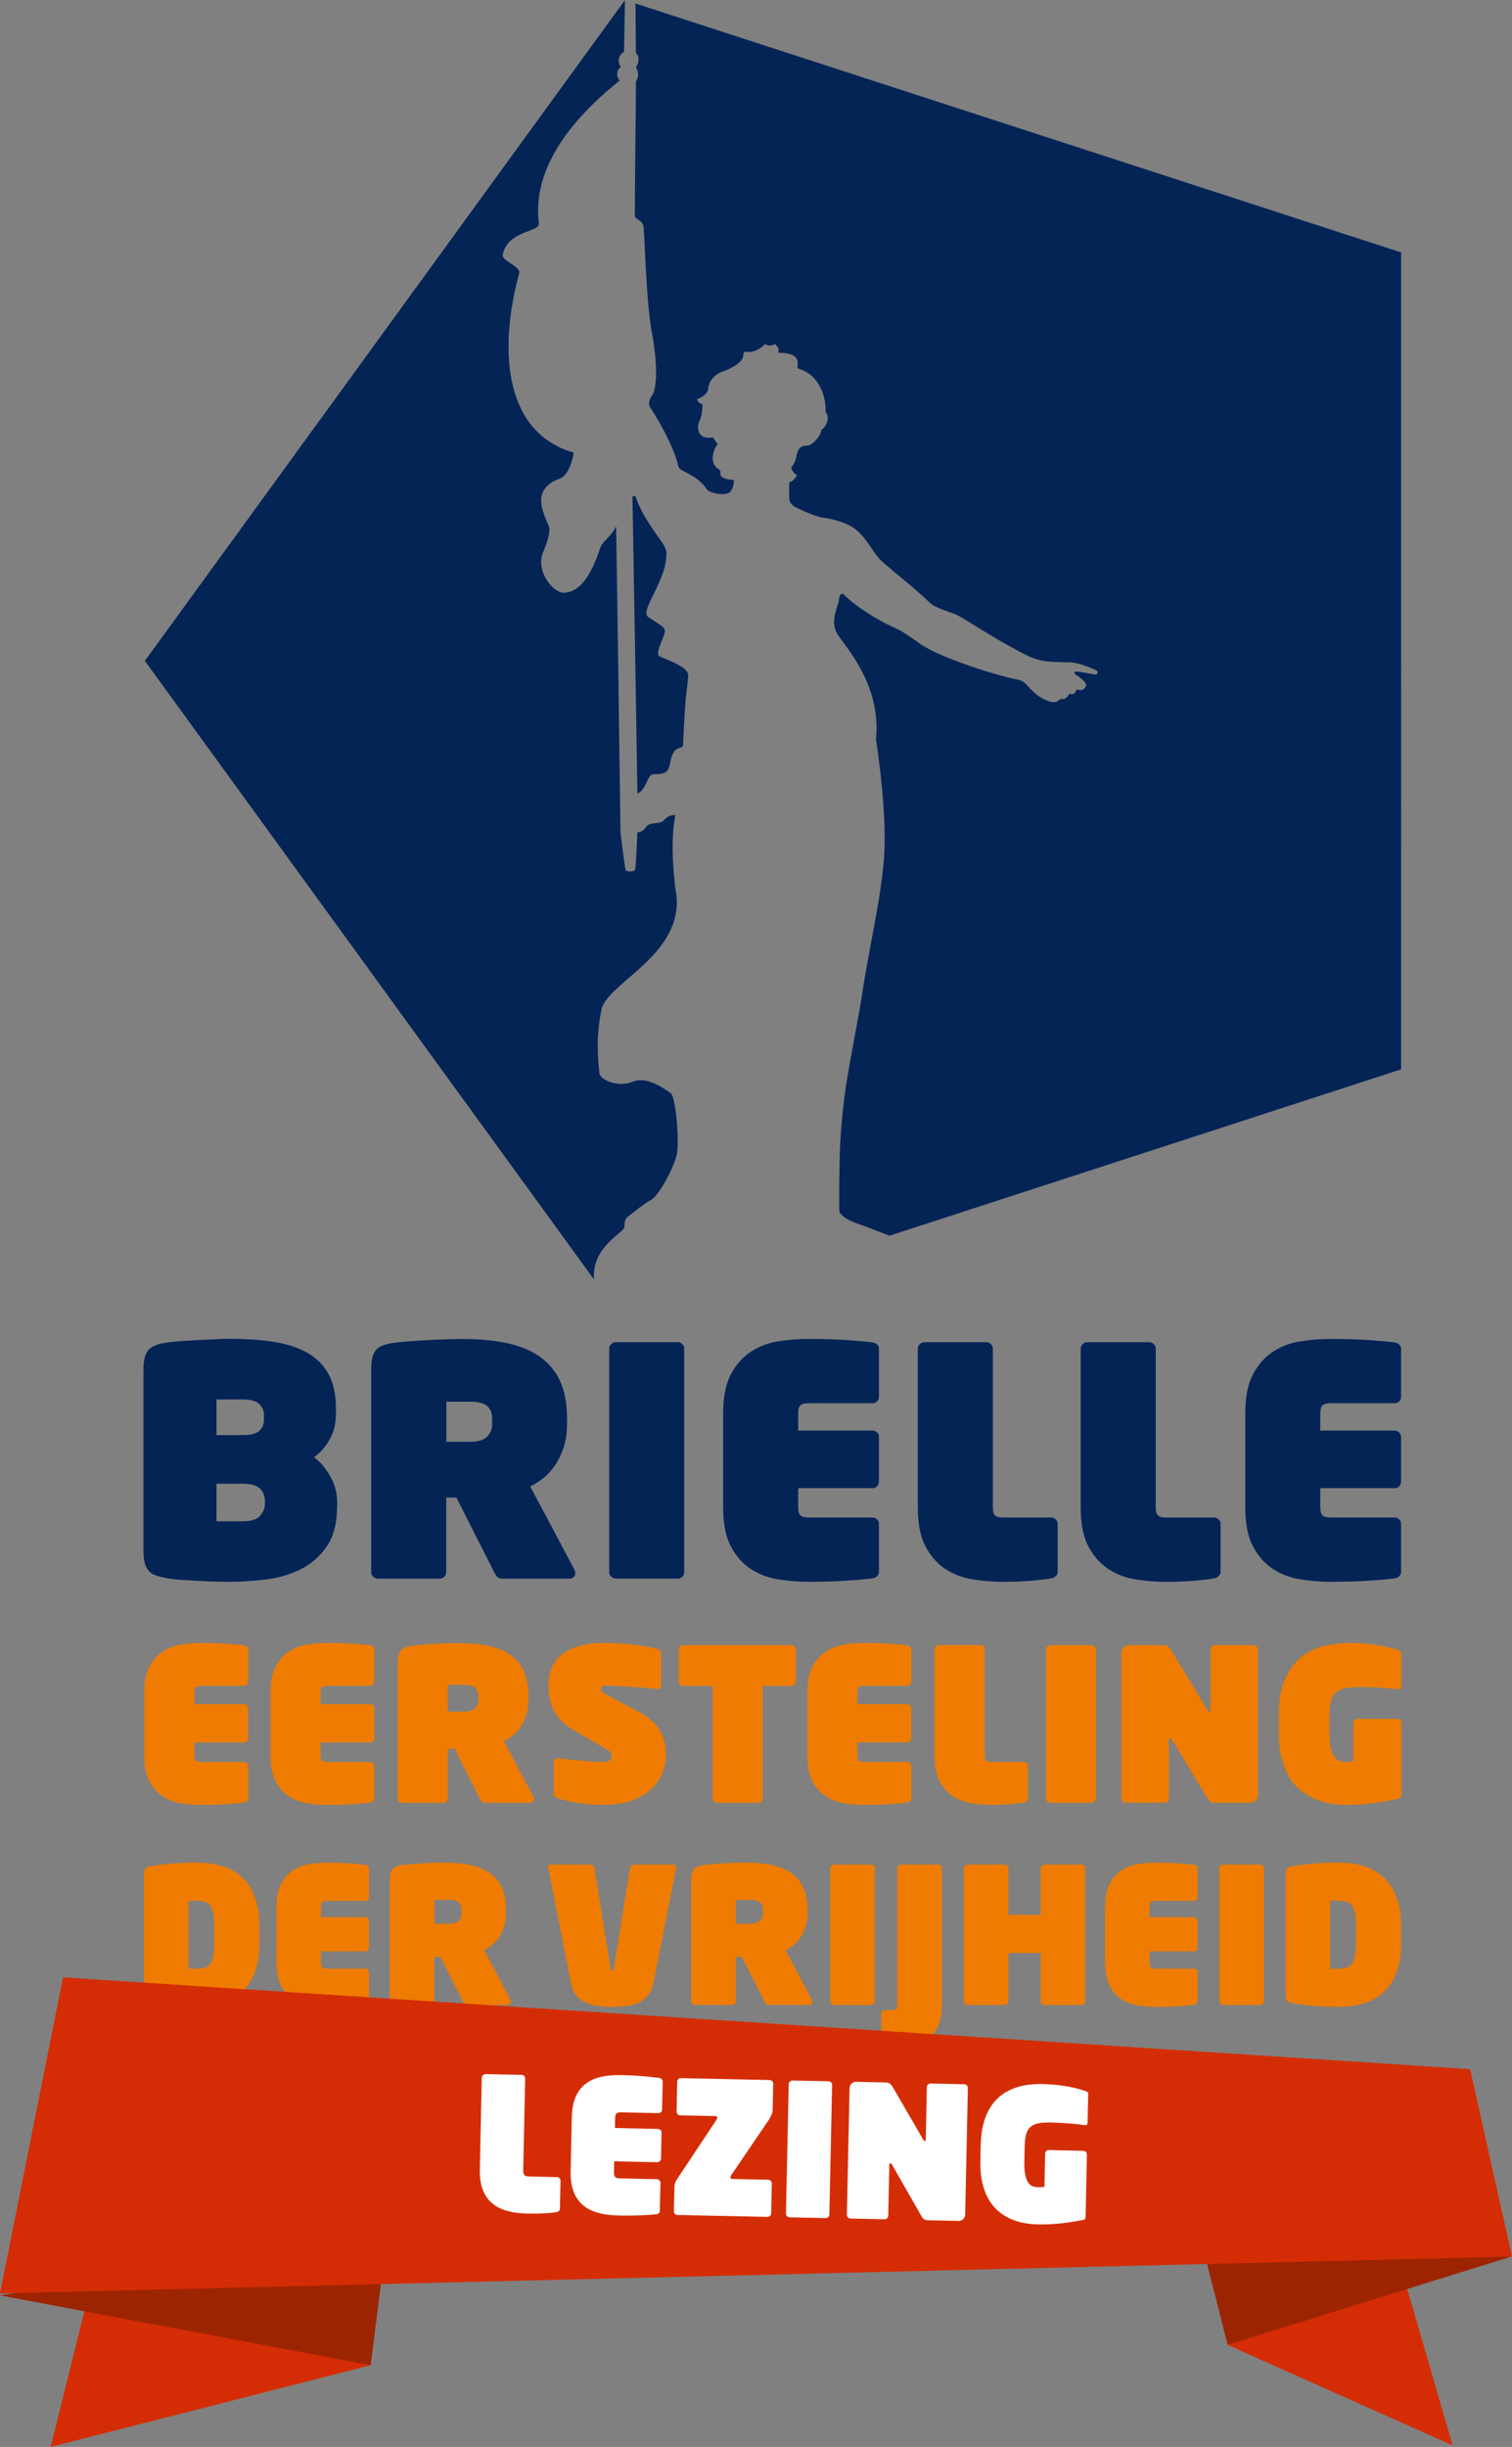 <?xml version="1.0" encoding="UTF-8"?>
<svg xmlns="http://www.w3.org/2000/svg" id="Laag_2" data-name="Laag 2" viewBox="0 0 224.08 362.37">
  <rect x="0" y="0" width="224.08" height="362.37" fill="#808080" stroke="none"/>
  <defs>
    <style>
      .cls-1 {
        fill: #9d2400;
      }

      .cls-1, .cls-2, .cls-3, .cls-4, .cls-5 {
        stroke-width: 0px;
      }

      .cls-2 {
        fill: #042456;
      }

      .cls-3 {
        fill: #ef7c00;
      }

      .cls-4 {
        fill: #fff;
      }

      .cls-5 {
        fill: #d42d06;
      }
    </style>
  </defs>
  <g id="Laag_2-2" data-name="Laag 2">
    <g>
      <polygon class="cls-5" points="181.93 347.26 215.28 362.15 208.09 337.37 181.93 347.26"></polygon>
      <polygon class="cls-1" points="223.96 334.19 181.94 347.25 178.2 332.54 223.96 334.19"></polygon>
      <polygon class="cls-5" points="54.93 350.27 7.51 362.37 13.15 339.69 54.93 350.27"></polygon>
      <polygon class="cls-1" points="0 339.93 54.93 350.27 57.44 330.43 0 339.93"></polygon>
      <path class="cls-2" d="M101.98,99.97c0,.89-.41,3.7-.38,3.72-.17,2.02-.38,6.3-.38,6.68s-.77.38-1.11.68c-.74.76-.84,2.39-.92,2.39-.18.81-.57,1.23-2.37,1.23-.92,0-1.05,2.37-2.36,2.83-.15-10.66-.73-43.85-.73-44h.46c.92,3.17,4.02,6.69,4.32,7.52.23.45.27.76.23,1.13,0,3.93-3.97,8.24-2.7,9.21.84.64,2.6,1.48,2.48,2.05,0,.98-1.69,3.46-.68,3.84.68.34,4.13,1.49,4.13,2.72M97.85,97.25c-1.01-.38.68-2.86.68-3.84.13-.57-1.63-1.41-2.48-2.05-1.27-.97,2.7-5.28,2.7-9.21.04-.36,0-.68-.23-1.13-.3-.83-3.4-4.35-4.32-7.52h-.46c0,.15.58,33.34.73,44,1.32-.46,1.45-2.83,2.36-2.83,1.8,0,2.19-.42,2.37-1.23.08,0,.17-1.64.92-2.39.34-.3,1.11-.31,1.11-.68s.21-4.66.38-6.68c-.04-.02.38-2.83.38-3.72,0-1.24-3.46-2.39-4.13-2.72M92.55,181.68c-.02-.77.15-1.22.47-1.46,1.56-1.24,2.56-2.04,3.47-2.52,1.29-.75,3.57-5.21,3.83-6.83.38-2.69-.26-8.49-.9-8.97-3.21-2.29-4.74-2.14-5.94-1.59-2.14.65-4.49-.4-4.64-1.36-.44-3.68-.32-6.56.35-9.67,1.35-4.09,12.8-8.31,10.9-17.71,0-.21-.91-6.38,0-10.87-.75,0-1.19.19-1.8.87-.59.5-1.66.18-2.33.68-.17.11-.61,1.01-1.5,1.01-.09,1.66-.13,3.81-.33,5.55-.04.3-1.35.33-1.42.05-.08-.3-.6-4.19-.75-5.54-.03-1.47-.6-45.19-.67-45.41-.54,1.39-1.93,2.23-2.21,2.94-.45.94-1.87,6.76-5.48,6.94-1.52.04-3.91-2.79-3.31-5.39.23-.9,1.13-2.56,1.13-4.05.04-1.04-3.63-5.65,1.58-7.49,1.29-.48,1.94-3,2.03-3.83-10.16-2.88-11.25-14.86-8.1-26.5.38-1.02-2.54-1.89-2.44-2.74.68-3.69,5.48-3.36,5.37-4.69-.56-4.71.66-12.12,11.99-21.18-.39-.25-.66-1.49.16-2-.68-.99-.12-1.95.46-2.21.03-.35.15-7.7.15-7.7L21.47,97.87l66.56,91.61c-.01-.32-.01-.54-.01-.6,0-4.47,4.52-6.32,4.52-7.2M207.64,37.38L94.18.52c.03,3.4.06,6.74.06,7.34.59.4.45,1.64,0,2.03.73,1.57.02,1.93,0,2.25,0,6.18-.16,12.91-.15,19.77,0,.67,1.12.59,1.28,1.65.22,2.4.35,9.89,1.12,15.06.26,1.26,1.32,7.03.32,9.68-.71.91-.69,1.57-.55,1.88.99,1.46,3.63,5.88,4.28,8.93.3.85,2.62.96,4.31,3.47.47.47,2.88.98,3.45.17.12-.17.46-.73.46-1.68-.68,0-1.73-.2-1.92-.61-.21-.34.09-.69-.23-.9-1.45-.85-1.11-2.61-.23-3.83-.23-.18-.6-.72-.68-.95-2.59.41-2.42-1.71-2.03-2.43.43-.85.45-2.48.45-2.48-.37-.13-.73-.27-.8-.8.37-.03,1.55-.68,1.63-1.45.13-1.5,1.24-2.21,1.86-2.48,1.84-.64,2.93-1.45,3.23-2.03.08-.31.15-.5.15-.68s.23-.38.23-.38c1.02.37,2.52-.51,2.93-1.1.68.35.99.25,1.56-.01.04.09.4.58.46.59v.71c4.01,0,2.46,2.19,2.93,2.34,3.59,1.07,4.05,4.92,4.05,5.85,0,.17,0,.35-.01.52.75.97.1,2.25-.62,2.73-.04.85-1.34,2.32-2.07,2.3-1.09.04-1.34.44-1.6,1.45,0,.29-.37,1.48-.78,1.75,0,.4.52,1.14.84,1.14-.04.25-.61,1.07-1.15,1.07v2.45c0,.56.54,1.12,1.13,1.35.53.27,2.83,1.42,4.28,1.53,1.2.16,3.01.71,4.05,1.4,1.59,1.01,2.76,3.23,3.6,4.28.8,1.08,4.99,4.15,7.88,6.95.67.58,2.48,1.2,3.6,1.58,1.29.47,5.18,3.38,11.03,6.3.62.28,1.94.68,2.48.68,0,.08,2.54.18,3.63.18,1.04,0,3.15.84,3.81,1.16.46.25.1.69-.13.64-.62-.08-2.4-.45-2.81-.44-.28.01-.47.18-.01.52.08.06,1.06.67,1.38,1.19.28.47-.24,1.29-1.23.95-.17-.04-.3.96-1.1.64-.16-.06-.51,1.02-1.27.72-.11-.04-.64.83-1.82.39-1.18-.43-1.99-.98-3.21-2.34-.29-.28-.51-.63-1.27-.84-3.28-.59-11.21-3.24-13.73-4.79-.54-.27-1.07-.64-1.35-.9-1.33-.9-2.05-1.35-2.65-1.72-3.57-1.52-6.95-3.89-8.23-5.27-.29-.17-.61.08-.65.64-.17,1.34-1.5,3.47-.17,5.4,1.27,1.94,6.4,7.5,5.63,15.37.11,1.12,1.88,11.95,1.07,18.91-.6,6.1-2.3,13.03-3.2,19.39-.41,2.61-2,10.73-2.38,13.48-.48,3.37-.87,7.64-.89,11.26-.08,2.57-.05,6.26-.05,6.86.01.56,1.06,1.25,2.12,1.68,1.63.58,3.58,1.33,5.32,2.01l75.83-24.64V37.38ZM97.85,97.25c-1.01-.38.68-2.86.68-3.84.13-.57-1.63-1.41-2.48-2.05-1.27-.97,2.7-5.28,2.7-9.21.04-.36,0-.68-.23-1.13-.3-.83-3.4-4.35-4.32-7.52h-.46c0,.15.58,33.34.73,44,1.32-.46,1.45-2.83,2.36-2.83,1.8,0,2.19-.42,2.37-1.23.08,0,.17-1.64.92-2.39.34-.3,1.11-.31,1.11-.68s.21-4.66.38-6.68c-.04-.02.38-2.83.38-3.72,0-1.24-3.46-2.39-4.13-2.72"></path>
      <path class="cls-2" d="M49.96,223.04c0,2.48-.5,4.46-1.51,5.94-1.01,1.48-2.29,2.61-3.84,3.39-1.56.79-3.28,1.3-5.16,1.53-1.89.24-3.69.35-5.42.35-.44,0-1.05,0-1.84-.02-.79-.02-1.64-.05-2.57-.1-.93-.05-1.84-.1-2.73-.16-.9-.06-1.67-.16-2.33-.28-.63-.13-1.15-.27-1.58-.42-.42-.16-.76-.39-1.01-.71-.25-.32-.43-.71-.54-1.18-.11-.47-.17-1.07-.17-1.79v-26.68c0-.72.05-1.32.17-1.79.11-.47.29-.86.54-1.16.25-.3.59-.53,1.01-.71.42-.17.95-.31,1.58-.4.6-.1,1.34-.17,2.24-.24.9-.06,1.81-.12,2.73-.17.93-.05,1.8-.08,2.62-.12.82-.03,1.45-.05,1.89-.05,2.42,0,4.6.15,6.53.45,1.93.3,3.58.83,4.95,1.6,1.37.77,2.42,1.82,3.16,3.16.74,1.34,1.11,3.04,1.11,5.11v.75c0,1.48-.32,2.77-.97,3.89s-1.41,1.97-2.29,2.57c.88.63,1.67,1.56,2.38,2.78.71,1.22,1.06,2.53,1.06,3.91v.52ZM39.12,209.52c0-.57-.22-1.08-.66-1.56-.44-.47-1.27-.71-2.5-.71h-3.87v5.28h3.87c1.23,0,2.06-.22,2.5-.66.44-.44.66-.97.66-1.6v-.75ZM39.26,222.33c0-.79-.24-1.41-.73-1.89-.49-.47-1.34-.71-2.57-.71h-3.87v5.56h3.87c1.26,0,2.12-.27,2.59-.82s.71-1.17.71-1.86v-.28Z"></path>
      <path class="cls-2" d="M85.27,232.94c0,.25-.09.45-.26.61-.17.16-.37.24-.59.24h-9.89c-.44,0-.73-.1-.88-.28-.14-.19-.28-.41-.4-.66l-5.61-11.07h-1.51v11.07c0,.25-.09.47-.28.66-.19.19-.41.28-.66.28h-9.19c-.25,0-.48-.1-.68-.28-.21-.19-.31-.41-.31-.66v-29.97c0-.72.05-1.32.16-1.79.11-.47.29-.85.54-1.15.25-.3.59-.53,1.02-.69.42-.16.95-.28,1.58-.38.41-.06,1.02-.13,1.84-.19.82-.06,1.72-.13,2.71-.19.99-.06,2-.11,3.02-.14,1.02-.03,1.94-.05,2.76-.05,2.36,0,4.49.2,6.4.59,1.9.39,3.52,1.05,4.86,1.96,1.34.91,2.36,2.11,3.07,3.6.71,1.49,1.06,3.36,1.06,5.59v.94c0,1.26-.17,2.39-.5,3.39-.33,1-.76,1.88-1.28,2.64-.52.75-1.1,1.39-1.75,1.91-.65.52-1.29.92-1.92,1.2l6.53,12.3c.09.19.14.36.14.52M72.93,210.08c0-.82-.24-1.44-.73-1.86-.49-.42-1.33-.64-2.52-.64h-3.53v5.94h3.53c1.19,0,2.03-.26,2.52-.78.49-.52.73-1.09.73-1.72v-.94Z"></path>
      <path class="cls-2" d="M101.12,233.5c-.19.19-.41.28-.66.28h-9.19c-.25,0-.48-.1-.68-.28-.21-.19-.31-.41-.31-.66v-33.13c0-.25.1-.47.31-.66.2-.19.43-.28.68-.28h9.19c.25,0,.47.09.66.28.19.19.28.41.28.66v33.13c0,.25-.1.47-.28.66"></path>
      <path class="cls-2" d="M129.98,233.43c-.19.17-.41.27-.66.31-.97.13-2.28.24-3.91.35-1.64.11-3.49.16-5.56.16-1.48,0-2.97-.12-4.48-.35-1.51-.24-2.87-.75-4.08-1.53-1.21-.79-2.2-1.9-2.97-3.35-.77-1.44-1.15-3.38-1.15-5.8v-13.9c0-2.42.38-4.35,1.15-5.8.77-1.44,1.76-2.56,2.97-3.35,1.21-.79,2.57-1.3,4.08-1.53,1.51-.24,3-.35,4.48-.35,2.07,0,3.93.05,5.56.16,1.63.11,2.94.23,3.91.35.25.03.47.14.66.31.19.17.28.39.28.64v7.12c0,.25-.1.47-.28.66-.19.19-.41.28-.66.28h-9.47c-.6,0-1.01.1-1.23.31-.22.2-.33.61-.33,1.2v2.54h11.03c.25,0,.47.1.66.28.19.19.28.41.28.66v6.65c0,.25-.1.47-.28.66-.19.19-.41.28-.66.28h-11.03v2.83c0,.6.11,1,.33,1.2.22.21.63.31,1.23.31h9.47c.25,0,.47.1.66.28.19.19.28.41.28.66v7.12c0,.25-.1.46-.28.64"></path>
      <path class="cls-2" d="M156.48,233.41c-.19.16-.41.27-.66.33-.94.16-2.06.28-3.35.38-1.29.1-2.55.14-3.77.14-1.48,0-2.97-.12-4.48-.35-1.51-.24-2.87-.75-4.08-1.53-1.21-.79-2.2-1.9-2.97-3.35-.77-1.45-1.15-3.38-1.15-5.8v-23.52c0-.25.1-.47.31-.66.2-.19.43-.28.68-.28h9.19c.25,0,.47.1.66.28.19.19.28.41.28.66v23.52c0,.6.11,1,.33,1.2.22.2.63.31,1.22.31h7.12c.25,0,.47.09.66.28.19.19.28.41.28.66v7.12c0,.25-.1.45-.28.61"></path>
      <path class="cls-2" d="M180.62,233.41c-.19.16-.41.27-.66.33-.94.16-2.06.28-3.35.38-1.29.1-2.55.14-3.77.14-1.48,0-2.97-.12-4.48-.35-1.51-.24-2.87-.75-4.08-1.53-1.21-.79-2.2-1.9-2.97-3.35-.77-1.45-1.15-3.38-1.15-5.8v-23.52c0-.25.1-.47.31-.66.2-.19.43-.28.68-.28h9.19c.25,0,.47.1.66.28.19.19.28.41.28.66v23.52c0,.6.11,1,.33,1.2.22.2.63.31,1.22.31h7.12c.25,0,.47.09.66.28.19.19.28.41.28.66v7.12c0,.25-.1.45-.28.61"></path>
      <path class="cls-2" d="M207.36,233.43c-.19.17-.41.27-.66.31-.97.13-2.28.24-3.91.35-1.64.11-3.49.16-5.56.16-1.48,0-2.97-.12-4.48-.35-1.51-.24-2.87-.75-4.08-1.53-1.21-.79-2.2-1.9-2.97-3.35-.77-1.44-1.15-3.38-1.15-5.8v-13.9c0-2.42.38-4.35,1.15-5.8.77-1.44,1.76-2.56,2.97-3.35,1.21-.79,2.57-1.3,4.08-1.53,1.51-.24,3-.35,4.48-.35,2.07,0,3.93.05,5.56.16,1.63.11,2.94.23,3.91.35.25.03.47.14.66.31.19.17.28.39.28.64v7.12c0,.25-.1.47-.28.66-.19.19-.41.28-.66.28h-9.47c-.6,0-1.01.1-1.23.31-.22.2-.33.61-.33,1.2v2.54h11.03c.25,0,.47.1.66.28.19.19.28.41.28.66v6.65c0,.25-.1.47-.28.66-.19.19-.41.28-.66.28h-11.03v2.83c0,.6.11,1,.33,1.2.22.21.63.31,1.23.31h9.47c.25,0,.47.1.66.28.19.19.28.41.28.66v7.12c0,.25-.1.46-.28.64"></path>
      <path class="cls-3" d="M36.61,266.75c-.13.12-.27.18-.44.2-.65.08-1.52.16-2.61.24-1.09.07-2.32.11-3.71.11-.99,0-1.98-.08-2.99-.24-1-.16-1.91-.5-2.72-1.02-.81-.52-1.47-1.27-1.98-2.23-.51-.96-.77-2.25-.77-3.87v-9.27c0-1.61.26-2.9.77-3.87.51-.96,1.17-1.71,1.98-2.23.81-.52,1.71-.86,2.72-1.02,1.01-.16,2-.24,2.99-.24,1.38,0,2.62.04,3.71.11,1.09.07,1.96.15,2.61.23.17.02.31.09.44.21.13.12.19.26.19.42v4.75c0,.17-.06.31-.19.44-.13.13-.27.19-.44.19h-6.32c-.4,0-.67.07-.82.2-.15.14-.22.4-.22.8v1.7h7.35c.17,0,.31.06.44.19.13.13.19.27.19.44v4.43c0,.17-.06.32-.19.44-.13.13-.27.19-.44.19h-7.35v1.88c0,.4.07.67.22.8.15.14.42.21.82.21h6.32c.17,0,.31.06.44.19.13.13.19.27.19.44v4.75c0,.17-.06.31-.19.42"></path>
      <path class="cls-3" d="M55.31,266.75c-.13.12-.27.18-.44.2-.65.08-1.52.16-2.61.24-1.09.07-2.32.11-3.71.11-.99,0-1.98-.08-2.99-.24-1-.16-1.91-.5-2.72-1.02-.81-.52-1.47-1.27-1.98-2.23-.51-.96-.77-2.25-.77-3.87v-9.27c0-1.61.26-2.9.77-3.87.51-.96,1.17-1.71,1.98-2.23.81-.52,1.71-.86,2.72-1.02,1.01-.16,2-.24,2.99-.24,1.38,0,2.62.04,3.71.11,1.09.07,1.96.15,2.61.23.17.02.31.09.44.21.13.12.19.26.19.42v4.75c0,.17-.06.31-.19.44-.13.13-.27.19-.44.19h-6.32c-.4,0-.67.07-.82.2-.15.14-.22.4-.22.8v1.7h7.35c.17,0,.31.06.44.19.13.13.19.27.19.44v4.43c0,.17-.06.32-.19.44-.13.13-.27.19-.44.19h-7.35v1.88c0,.4.07.67.22.8.15.14.42.21.82.21h6.32c.17,0,.31.06.44.19.13.13.19.27.19.44v4.75c0,.17-.06.31-.19.42"></path>
      <path class="cls-3" d="M79.12,266.42c0,.17-.06.3-.17.41-.12.1-.25.16-.39.16h-6.6c-.29,0-.49-.06-.58-.19-.1-.13-.18-.27-.27-.44l-3.74-7.38h-1.01v7.38c0,.17-.06.31-.19.44s-.27.19-.44.19h-6.13c-.17,0-.32-.06-.46-.19-.14-.13-.2-.27-.2-.44v-19.98c0-.48.04-.88.11-1.19.07-.31.19-.57.36-.77.17-.2.39-.35.68-.46.28-.1.64-.19,1.06-.25.27-.04.68-.08,1.23-.13.54-.04,1.15-.08,1.81-.13.66-.04,1.33-.07,2.02-.09.68-.02,1.3-.03,1.84-.03,1.57,0,2.99.13,4.26.39,1.27.26,2.35.7,3.24,1.3.89.61,1.57,1.41,2.05,2.4.47.99.71,2.23.71,3.72v.63c0,.84-.11,1.59-.33,2.26-.22.67-.5,1.26-.85,1.76-.35.5-.74.93-1.17,1.27-.43.35-.86.61-1.28.8l4.35,8.2c.06.13.09.24.09.35M70.89,251.18c0-.54-.16-.96-.49-1.24-.33-.28-.89-.42-1.68-.42h-2.36v3.96h2.36c.8,0,1.36-.17,1.68-.52.32-.35.49-.73.49-1.15v-.63Z"></path>
      <path class="cls-3" d="M98.7,259.79c0,.92-.17,1.83-.52,2.73-.35.9-.89,1.7-1.62,2.4-.73.7-1.68,1.27-2.84,1.71-1.16.44-2.57.66-4.23.66-1.36,0-2.61-.09-3.74-.27-1.13-.18-2.14-.4-3.02-.68-.17-.04-.32-.12-.46-.22-.14-.1-.2-.24-.2-.41v-4.68c0-.17.05-.33.14-.47.09-.15.27-.2.52-.16.34.04.78.09,1.32.14.54.05,1.13.11,1.77.17.64.06,1.28.12,1.92.16.64.04,1.22.06,1.74.06.46,0,.77-.09.93-.27.16-.18.24-.41.24-.71,0-.17-.06-.32-.17-.45-.12-.14-.35-.31-.71-.52l-4.71-2.73c-.75-.44-1.37-.91-1.85-1.41-.48-.5-.86-1.03-1.15-1.59-.28-.55-.48-1.13-.6-1.73-.12-.6-.17-1.21-.17-1.84,0-.86.13-1.68.39-2.45.26-.78.71-1.45,1.35-2.03.64-.58,1.5-1.04,2.59-1.38,1.09-.35,2.45-.52,4.09-.52.67,0,1.38.03,2.14.08.75.05,1.48.12,2.18.21.7.08,1.34.18,1.92.28.58.11,1.04.21,1.4.31.17.04.31.12.44.22.13.11.19.24.19.41v4.68c0,.19-.04.35-.11.49-.07.14-.25.18-.52.14-.42-.04-.94-.09-1.57-.14-.63-.05-1.29-.11-2-.16-.7-.05-1.41-.09-2.12-.13-.71-.03-1.36-.05-1.95-.05-.27,0-.45.05-.53.16-.08.11-.13.22-.13.35,0,.15.06.28.19.41s.45.33.97.6l4.46,2.36c1.42.76,2.45,1.64,3.08,2.67.63,1.03.94,2.22.94,3.58"></path>
      <path class="cls-3" d="M117.76,249.48c-.14.13-.29.19-.45.19h-4.27v16.69c0,.17-.06.31-.19.44-.13.13-.27.19-.44.19h-6.15c-.17,0-.32-.06-.44-.19-.13-.13-.19-.27-.19-.44v-16.69h-4.4c-.17,0-.31-.06-.44-.19-.13-.13-.19-.27-.19-.44v-4.78c0-.17.07-.31.19-.44.13-.13.27-.19.44-.19h16.09c.17,0,.32.06.45.19s.2.27.2.44v4.78c0,.17-.07.31-.2.44"></path>
      <path class="cls-3" d="M134.87,266.75c-.13.12-.27.18-.44.2-.65.08-1.52.16-2.61.24-1.09.07-2.32.11-3.71.11-.99,0-1.98-.08-2.99-.24-1-.16-1.91-.5-2.72-1.02-.81-.52-1.47-1.27-1.98-2.23-.51-.96-.77-2.25-.77-3.87v-9.27c0-1.61.26-2.9.77-3.87.51-.96,1.17-1.71,1.98-2.23.81-.52,1.71-.86,2.72-1.02,1.01-.16,2-.24,2.99-.24,1.38,0,2.62.04,3.71.11,1.09.07,1.96.15,2.61.23.17.02.31.09.44.21.13.12.19.26.19.42v4.75c0,.17-.06.31-.19.44-.13.13-.27.19-.44.19h-6.32c-.4,0-.67.07-.82.2-.15.14-.22.4-.22.8v1.7h7.35c.17,0,.31.06.44.19.13.13.19.27.19.44v4.43c0,.17-.06.32-.19.44-.13.13-.27.19-.44.19h-7.35v1.88c0,.4.07.67.22.8.15.14.42.21.82.21h6.32c.17,0,.31.06.44.19.13.13.19.27.19.44v4.75c0,.17-.06.31-.19.42"></path>
      <path class="cls-3" d="M152.15,266.73c-.13.11-.27.18-.44.22-.63.1-1.37.19-2.23.25-.86.06-1.7.09-2.51.09-.99,0-1.98-.08-2.99-.24-1.01-.16-1.91-.5-2.72-1.02-.81-.52-1.47-1.27-1.98-2.23-.51-.96-.77-2.25-.77-3.87v-15.68c0-.17.07-.31.2-.44.14-.13.29-.19.46-.19h6.13c.17,0,.31.06.44.19.13.13.19.27.19.44v15.68c0,.4.07.67.22.8.15.14.42.2.82.2h4.74c.17,0,.31.06.44.19.13.13.19.27.19.44v4.75c0,.17-.06.3-.19.41"></path>
      <path class="cls-3" d="M162.23,266.8c-.13.13-.27.19-.44.19h-6.13c-.17,0-.32-.06-.46-.19s-.2-.27-.2-.44v-22.09c0-.17.07-.31.2-.44s.29-.19.46-.19h6.13c.17,0,.31.06.44.19s.19.27.19.44v22.09c0,.17-.06.31-.19.44"></path>
      <path class="cls-3" d="M186.1,266.65c-.22.22-.48.33-.77.33h-5.4c-.23,0-.43-.07-.6-.2-.17-.14-.31-.3-.41-.49l-5.21-8.64c-.1-.17-.21-.25-.32-.25s-.16.1-.16.28v8.67c0,.17-.07.31-.2.44-.14.13-.29.19-.45.19h-5.73c-.17,0-.32-.06-.45-.19-.14-.13-.2-.27-.2-.44v-21.62c0-.29.11-.55.33-.77.22-.22.48-.33.77-.33h5.15c.29,0,.53.09.72.27.19.18.35.38.47.61l5.28,8.67c.08.15.15.23.19.25.04.02.09.03.13.03s.08,0,.11-.03c.03-.02.05-.11.05-.25v-8.92c0-.17.06-.31.19-.44.13-.13.27-.19.44-.19h5.78c.17,0,.32.06.44.19.13.13.19.27.19.44v21.62c0,.29-.11.55-.33.77"></path>
      <path class="cls-3" d="M207.59,266.23c-.07.06-.26.13-.55.19-.96.21-2.09.41-3.36.6-1.28.19-2.66.28-4.15.28-.67,0-1.38-.05-2.14-.16-.75-.11-1.5-.3-2.23-.6-.73-.29-1.44-.69-2.12-1.18-.68-.49-1.28-1.14-1.81-1.93-.52-.79-.94-1.75-1.24-2.86-.3-1.11-.46-2.42-.46-3.93v-2.67c0-2.3.34-4.15,1.02-5.55.68-1.39,1.53-2.47,2.56-3.22,1.02-.75,2.14-1.25,3.35-1.51,1.2-.25,2.33-.38,3.38-.38,1.7,0,3.15.11,4.35.33,1.2.22,2.15.43,2.84.64.31.11.5.19.56.27.06.07.1.22.1.42v4.62c0,.23-.03.39-.1.49-.06.1-.21.12-.44.08-.23-.02-.56-.05-.99-.1-.43-.04-.9-.08-1.41-.11-.51-.03-1.05-.06-1.6-.08-.56-.02-1.07-.03-1.56-.03-.86,0-1.58.05-2.15.16-.58.11-1.04.31-1.4.61-.36.3-.61.72-.77,1.26-.16.53-.24,1.23-.24,2.09v2.73c0,1.03.08,1.83.25,2.4.17.58.38,1,.63,1.27.25.27.52.43.82.49.29.05.55.08.79.08.15,0,.32,0,.52-.01.2-.01.37-.04.52-.08v-5.66c0-.17.06-.32.19-.44.13-.13.27-.19.44-.19h5.88c.17,0,.31.06.44.19.13.13.19.27.19.44v10.52c0,.27-.04.44-.11.5"></path>
      <path class="cls-3" d="M38.45,287.8c0,1.66-.22,3.09-.67,4.28-.45,1.2-1.08,2.17-1.89,2.92-.81.76-1.79,1.31-2.93,1.67-1.14.35-2.4.53-3.78.53-1.51,0-2.81-.05-3.91-.16-1.09-.1-2.08-.23-2.95-.38-.34-.06-.58-.16-.74-.32-.16-.16-.24-.45-.24-.88v-17.89c0-.43.08-.72.24-.88.16-.16.4-.27.74-.32.88-.15,1.86-.28,2.95-.38,1.09-.1,2.39-.15,3.91-.15,1.38,0,2.64.18,3.78.53,1.14.35,2.11.91,2.93,1.67.81.76,1.44,1.73,1.89,2.92.45,1.2.67,2.63.67,4.28v2.55ZM31.76,285.26c0-.75-.04-1.36-.13-1.85-.08-.49-.22-.87-.42-1.15-.2-.28-.46-.48-.8-.59-.34-.11-.75-.17-1.23-.17h-1.23v10.05h1.23c.48,0,.9-.06,1.23-.17.34-.11.6-.31.8-.59.2-.28.34-.66.42-1.15.09-.48.13-1.1.13-1.85v-2.55Z"></path>
      <path class="cls-3" d="M54.52,296.72c-.11.1-.24.16-.39.18-.58.08-1.35.15-2.32.21-.97.07-2.07.1-3.3.1-.88,0-1.76-.07-2.66-.21-.9-.14-1.7-.44-2.42-.91-.72-.47-1.31-1.13-1.76-1.99-.46-.86-.69-2.01-.69-3.44v-8.26c0-1.44.23-2.59.69-3.44.46-.86,1.05-1.52,1.76-1.99.72-.47,1.53-.77,2.42-.91.9-.14,1.78-.21,2.66-.21,1.23,0,2.33.03,3.3.1.97.07,1.75.14,2.32.21.15.02.28.08.39.18s.17.23.17.38v4.23c0,.15-.06.28-.17.39s-.24.17-.39.17h-5.63c-.36,0-.6.06-.73.18-.13.12-.2.36-.2.71v1.51h6.55c.15,0,.28.06.39.17.11.11.17.24.17.39v3.95c0,.15-.06.28-.17.39-.11.11-.24.17-.39.17h-6.55v1.68c0,.35.07.59.2.71.13.12.37.18.73.18h5.63c.15,0,.28.05.39.17.11.11.17.24.17.39v4.22c0,.15-.06.28-.17.38"></path>
      <path class="cls-3" d="M75.74,296.43c0,.15-.05.27-.15.36-.1.09-.22.14-.35.14h-5.88c-.26,0-.44-.06-.52-.17-.08-.11-.16-.24-.24-.39l-3.33-6.58h-.9v6.58c0,.15-.06.28-.17.39-.11.11-.24.17-.39.17h-5.46c-.15,0-.28-.06-.41-.17-.12-.11-.18-.24-.18-.39v-17.81c0-.43.03-.78.1-1.06.07-.28.17-.51.32-.69.15-.18.35-.31.6-.41.25-.09.56-.17.94-.22.24-.04.61-.08,1.09-.11.49-.04,1.02-.08,1.61-.11.59-.04,1.19-.07,1.79-.09.61-.02,1.15-.03,1.64-.03,1.4,0,2.67.12,3.8.35,1.13.23,2.09.62,2.89,1.16.79.54,1.4,1.26,1.82,2.14.42.89.63,1.99.63,3.32v.56c0,.75-.1,1.42-.3,2.02-.2.6-.45,1.12-.76,1.57-.31.45-.66.83-1.04,1.13-.38.31-.76.54-1.14.71l3.88,7.31c.06.11.08.22.08.31M68.41,282.85c0-.49-.14-.85-.43-1.11-.29-.25-.79-.38-1.5-.38h-2.1v3.53h2.1c.71,0,1.21-.15,1.5-.46.29-.31.43-.65.43-1.02v-.56Z"></path>
      <path class="cls-3" d="M100.15,276.3c.07.11.08.24.04.39l-3.33,16.91c-.15.71-.39,1.3-.73,1.76-.34.47-.76.84-1.27,1.11-.51.27-1.12.46-1.81.57-.69.11-1.47.17-2.32.17s-1.63-.06-2.32-.17c-.69-.11-1.3-.3-1.82-.57-.52-.27-.95-.64-1.29-1.11-.34-.47-.57-1.05-.7-1.76l-3.33-16.91c-.04-.15-.03-.28.04-.39.07-.11.19-.17.38-.17h5.82c.15,0,.28.06.38.17s.17.24.21.39l2.38,14.78c.02.11.04.2.07.27.03.07.09.1.18.1s.15-.03.18-.1c.03-.07.05-.15.07-.27l2.38-14.78c.04-.15.11-.28.21-.39.1-.11.23-.17.38-.17h5.82c.19,0,.31.06.38.17"></path>
      <path class="cls-3" d="M120.41,296.43c0,.15-.05.27-.15.36-.1.09-.22.14-.35.14h-5.88c-.26,0-.44-.06-.52-.17-.08-.11-.16-.24-.24-.39l-3.33-6.58h-.9v6.58c0,.15-.06.28-.17.39-.11.11-.24.17-.39.17h-5.46c-.15,0-.28-.06-.41-.17-.12-.11-.18-.24-.18-.39v-17.81c0-.43.03-.78.1-1.06.07-.28.17-.51.32-.69.15-.18.35-.31.6-.41.25-.09.56-.17.94-.22.24-.04.61-.08,1.09-.11.49-.04,1.02-.08,1.61-.11.59-.04,1.19-.07,1.79-.09.61-.02,1.15-.03,1.64-.03,1.4,0,2.67.12,3.8.35,1.13.23,2.09.62,2.89,1.16.79.54,1.4,1.26,1.82,2.14.42.89.63,1.99.63,3.32v.56c0,.75-.1,1.42-.3,2.02-.2.6-.45,1.12-.76,1.57-.31.45-.66.83-1.04,1.13-.38.31-.77.54-1.14.71l3.88,7.31c.06.11.08.22.08.31M113.07,282.85c0-.49-.14-.85-.43-1.11-.29-.25-.79-.38-1.5-.38h-2.1v3.53h2.1c.71,0,1.21-.15,1.5-.46.29-.31.43-.65.43-1.02v-.56Z"></path>
      <path class="cls-3" d="M129.48,296.76c-.11.11-.24.17-.39.17h-5.46c-.15,0-.29-.06-.41-.17-.12-.11-.18-.24-.18-.39v-19.68c0-.15.06-.28.18-.39.12-.11.26-.17.41-.17h5.46c.15,0,.28.06.39.17.11.11.17.24.17.39v19.68c0,.15-.06.28-.17.39"></path>
      <path class="cls-3" d="M139.22,299.58c-.26.76-.63,1.36-1.09,1.82-.47.46-1.03.79-1.68.99-.65.2-1.37.31-2.16.31-.41,0-.91-.01-1.51-.03-.6-.02-1.13-.07-1.6-.14-.15-.04-.28-.1-.39-.2-.11-.09-.17-.21-.17-.36v-3.75c0-.15.06-.28.17-.39.11-.11.24-.17.39-.17h1.2c.26,0,.43-.06.5-.17.08-.11.11-.35.11-.7v-20.1c0-.15.06-.28.18-.39.12-.11.26-.17.41-.17h5.46c.15,0,.28.06.39.17.11.11.17.24.17.39v20.1c0,1.1-.13,2.03-.39,2.79"></path>
      <path class="cls-3" d="M160.67,296.76c-.11.11-.24.17-.39.17h-5.46c-.15,0-.28-.06-.4-.17-.12-.11-.18-.24-.18-.39v-7.14h-4.79v7.14c0,.15-.06.28-.17.39s-.24.17-.39.17h-5.46c-.15,0-.28-.06-.41-.17-.12-.11-.18-.24-.18-.39v-19.68c0-.15.06-.28.18-.39.12-.11.26-.17.41-.17h5.46c.15,0,.28.06.39.17.11.11.17.24.17.39v6.89h4.79v-6.89c0-.15.06-.28.18-.39.12-.11.26-.17.4-.17h5.46c.15,0,.28.06.39.17.11.11.17.24.17.39v19.68c0,.15-.06.28-.17.39"></path>
      <path class="cls-3" d="M177.32,296.72c-.11.1-.24.16-.39.18-.58.08-1.35.15-2.32.21-.97.07-2.07.1-3.3.1-.88,0-1.76-.07-2.66-.21-.9-.14-1.7-.44-2.42-.91-.72-.47-1.31-1.13-1.76-1.99-.46-.86-.69-2.01-.69-3.44v-8.26c0-1.44.23-2.59.69-3.44.46-.86,1.05-1.52,1.76-1.99.72-.47,1.53-.77,2.42-.91.9-.14,1.78-.21,2.66-.21,1.23,0,2.33.03,3.3.1.97.07,1.75.14,2.32.21.15.02.28.08.39.18s.17.23.17.38v4.23c0,.15-.06.28-.17.39s-.24.17-.39.17h-5.63c-.36,0-.6.06-.73.18-.13.12-.2.36-.2.71v1.51h6.55c.15,0,.28.06.39.17.11.11.17.24.17.39v3.95c0,.15-.06.28-.17.39-.11.11-.24.17-.39.17h-6.55v1.68c0,.35.07.59.2.71.13.12.37.18.73.18h5.63c.15,0,.28.05.39.17.11.11.17.24.17.39v4.22c0,.15-.06.28-.17.38"></path>
      <path class="cls-3" d="M187.15,296.76c-.11.11-.24.17-.39.17h-5.46c-.15,0-.29-.06-.41-.17-.12-.11-.18-.24-.18-.39v-19.68c0-.15.06-.28.18-.39.12-.11.26-.17.41-.17h5.46c.15,0,.28.06.39.17.11.11.17.24.17.39v19.68c0,.15-.06.28-.17.39"></path>
      <path class="cls-3" d="M207.64,287.8c0,1.66-.22,3.09-.67,4.28-.45,1.2-1.08,2.17-1.89,2.92-.81.76-1.79,1.31-2.93,1.67-1.14.35-2.4.53-3.78.53-1.51,0-2.81-.05-3.91-.16-1.09-.1-2.08-.23-2.95-.38-.34-.06-.58-.16-.74-.32-.16-.16-.24-.45-.24-.88v-17.89c0-.43.08-.72.24-.88.16-.16.4-.27.74-.32.88-.15,1.86-.28,2.95-.38,1.09-.1,2.39-.15,3.91-.15,1.38,0,2.64.18,3.78.53,1.14.35,2.11.91,2.93,1.67.81.76,1.44,1.73,1.89,2.92.45,1.2.67,2.63.67,4.28v2.55ZM200.95,285.26c0-.75-.04-1.36-.13-1.85-.08-.49-.22-.87-.42-1.15-.2-.28-.46-.48-.8-.59-.34-.11-.75-.17-1.23-.17h-1.23v10.05h1.23c.48,0,.9-.06,1.23-.17.34-.11.6-.31.8-.59.2-.28.34-.66.42-1.15.09-.48.13-1.1.13-1.85v-2.55Z"></path>
      <polygon class="cls-5" points="0 339.63 9.34 292.83 217.88 306.43 224.08 334.18 0 339.63"></polygon>
      <g>
        <path class="cls-4" d="M82.43,327.61c-1.09.17-2.71.24-4.12.21-3.43-.07-7.32-.95-7.2-6.53l.29-13.6c0-.3.28-.54.58-.53l5.32.11c.3,0,.54.26.53.56l-.29,13.6c-.01.68.2.88.88.89l4.12.09c.3,0,.54.26.53.56l-.09,4.12c0,.3-.26.48-.56.53Z"></path>
        <path class="cls-4" d="M97.26,327.92c-1.12.11-3.11.23-5.49.18-3.44-.07-7.32-.95-7.2-6.53l.17-8.04c.12-5.59,4.03-6.3,7.47-6.22,2.37.05,4.36.26,5.47.42.3.03.54.26.53.56l-.09,4.12c0,.3-.26.54-.56.53l-5.48-.12c-.68-.01-.9.17-.92.85l-.03,1.47,6.38.14c.3,0,.54.26.53.56l-.08,3.84c0,.3-.26.54-.56.53l-6.38-.14-.03,1.64c-.01.68.2.88.88.89l5.48.12c.3,0,.54.26.53.56l-.09,4.12c0,.3-.26.51-.56.53Z"></path>
        <path class="cls-4" d="M113.7,328.3l-13.3-.28c-.3,0-.54-.26-.53-.56l.08-3.54c0-.46.15-.87.58-1.49l5.63-8.47c.08-.13.14-.27.14-.35,0-.14-.1-.22-.32-.23l-5.18-.11c-.3,0-.54-.26-.53-.56l.09-4.42c0-.3.26-.54.56-.53l13.14.28c.3,0,.54.26.53.56l-.08,3.82c-.01.57-.32,1.14-.63,1.6l-5.52,8.12c-.08.13-.11.22-.12.32,0,.14.1.22.35.23l5.23.11c.3,0,.57.26.56.56l-.09,4.42c0,.3-.28.54-.58.53Z"></path>
        <path class="cls-4" d="M122.36,328.48l-5.32-.11c-.3,0-.57-.26-.56-.56l.41-19.17c0-.3.28-.54.58-.53l5.32.11c.3,0,.54.26.53.56l-.41,19.17c0,.3-.26.54-.56.53Z"></path>
        <path class="cls-4" d="M142.07,328.9l-4.66-.1c-.41,0-.68-.29-.86-.62l-4.34-7.59c-.08-.14-.13-.22-.27-.22-.08,0-.14.05-.14.24l-.16,7.52c0,.3-.28.54-.58.53l-4.99-.11c-.3,0-.57-.26-.56-.56l.4-18.76c.01-.52.46-.95.97-.93l4.47.1c.49,0,.81.4,1.02.79l4.42,7.62c.13.25.21.25.27.25.08,0,.14,0,.14-.24l.16-7.74c0-.3.26-.54.56-.53l4.99.11c.3,0,.54.26.53.56l-.4,18.76c-.01.52-.46.94-.97.93Z"></path>
        <path class="cls-4" d="M160.29,328.8c-1.67.32-3.97.68-6.53.62-3.46-.07-8.64-1.57-8.47-9.42l.05-2.32c.17-7.99,5.51-9.13,9.14-9.05,2.94.06,5.03.6,6.23.98.54.18.57.26.56.61l-.09,4.01c0,.41-.09.54-.47.48-.81-.13-3.13-.34-4.82-.38-2.97-.06-3.97.49-4.03,3.49l-.05,2.37c-.08,3.57,1.26,3.71,2.08,3.72.25,0,.65-.01.9-.06l.1-4.91c0-.3.26-.54.56-.53l5.1.11c.3,0,.54.26.53.56l-.19,9.13c0,.46-.09.49-.58.59Z"></path>
      </g>
    </g>
  </g>
</svg>
